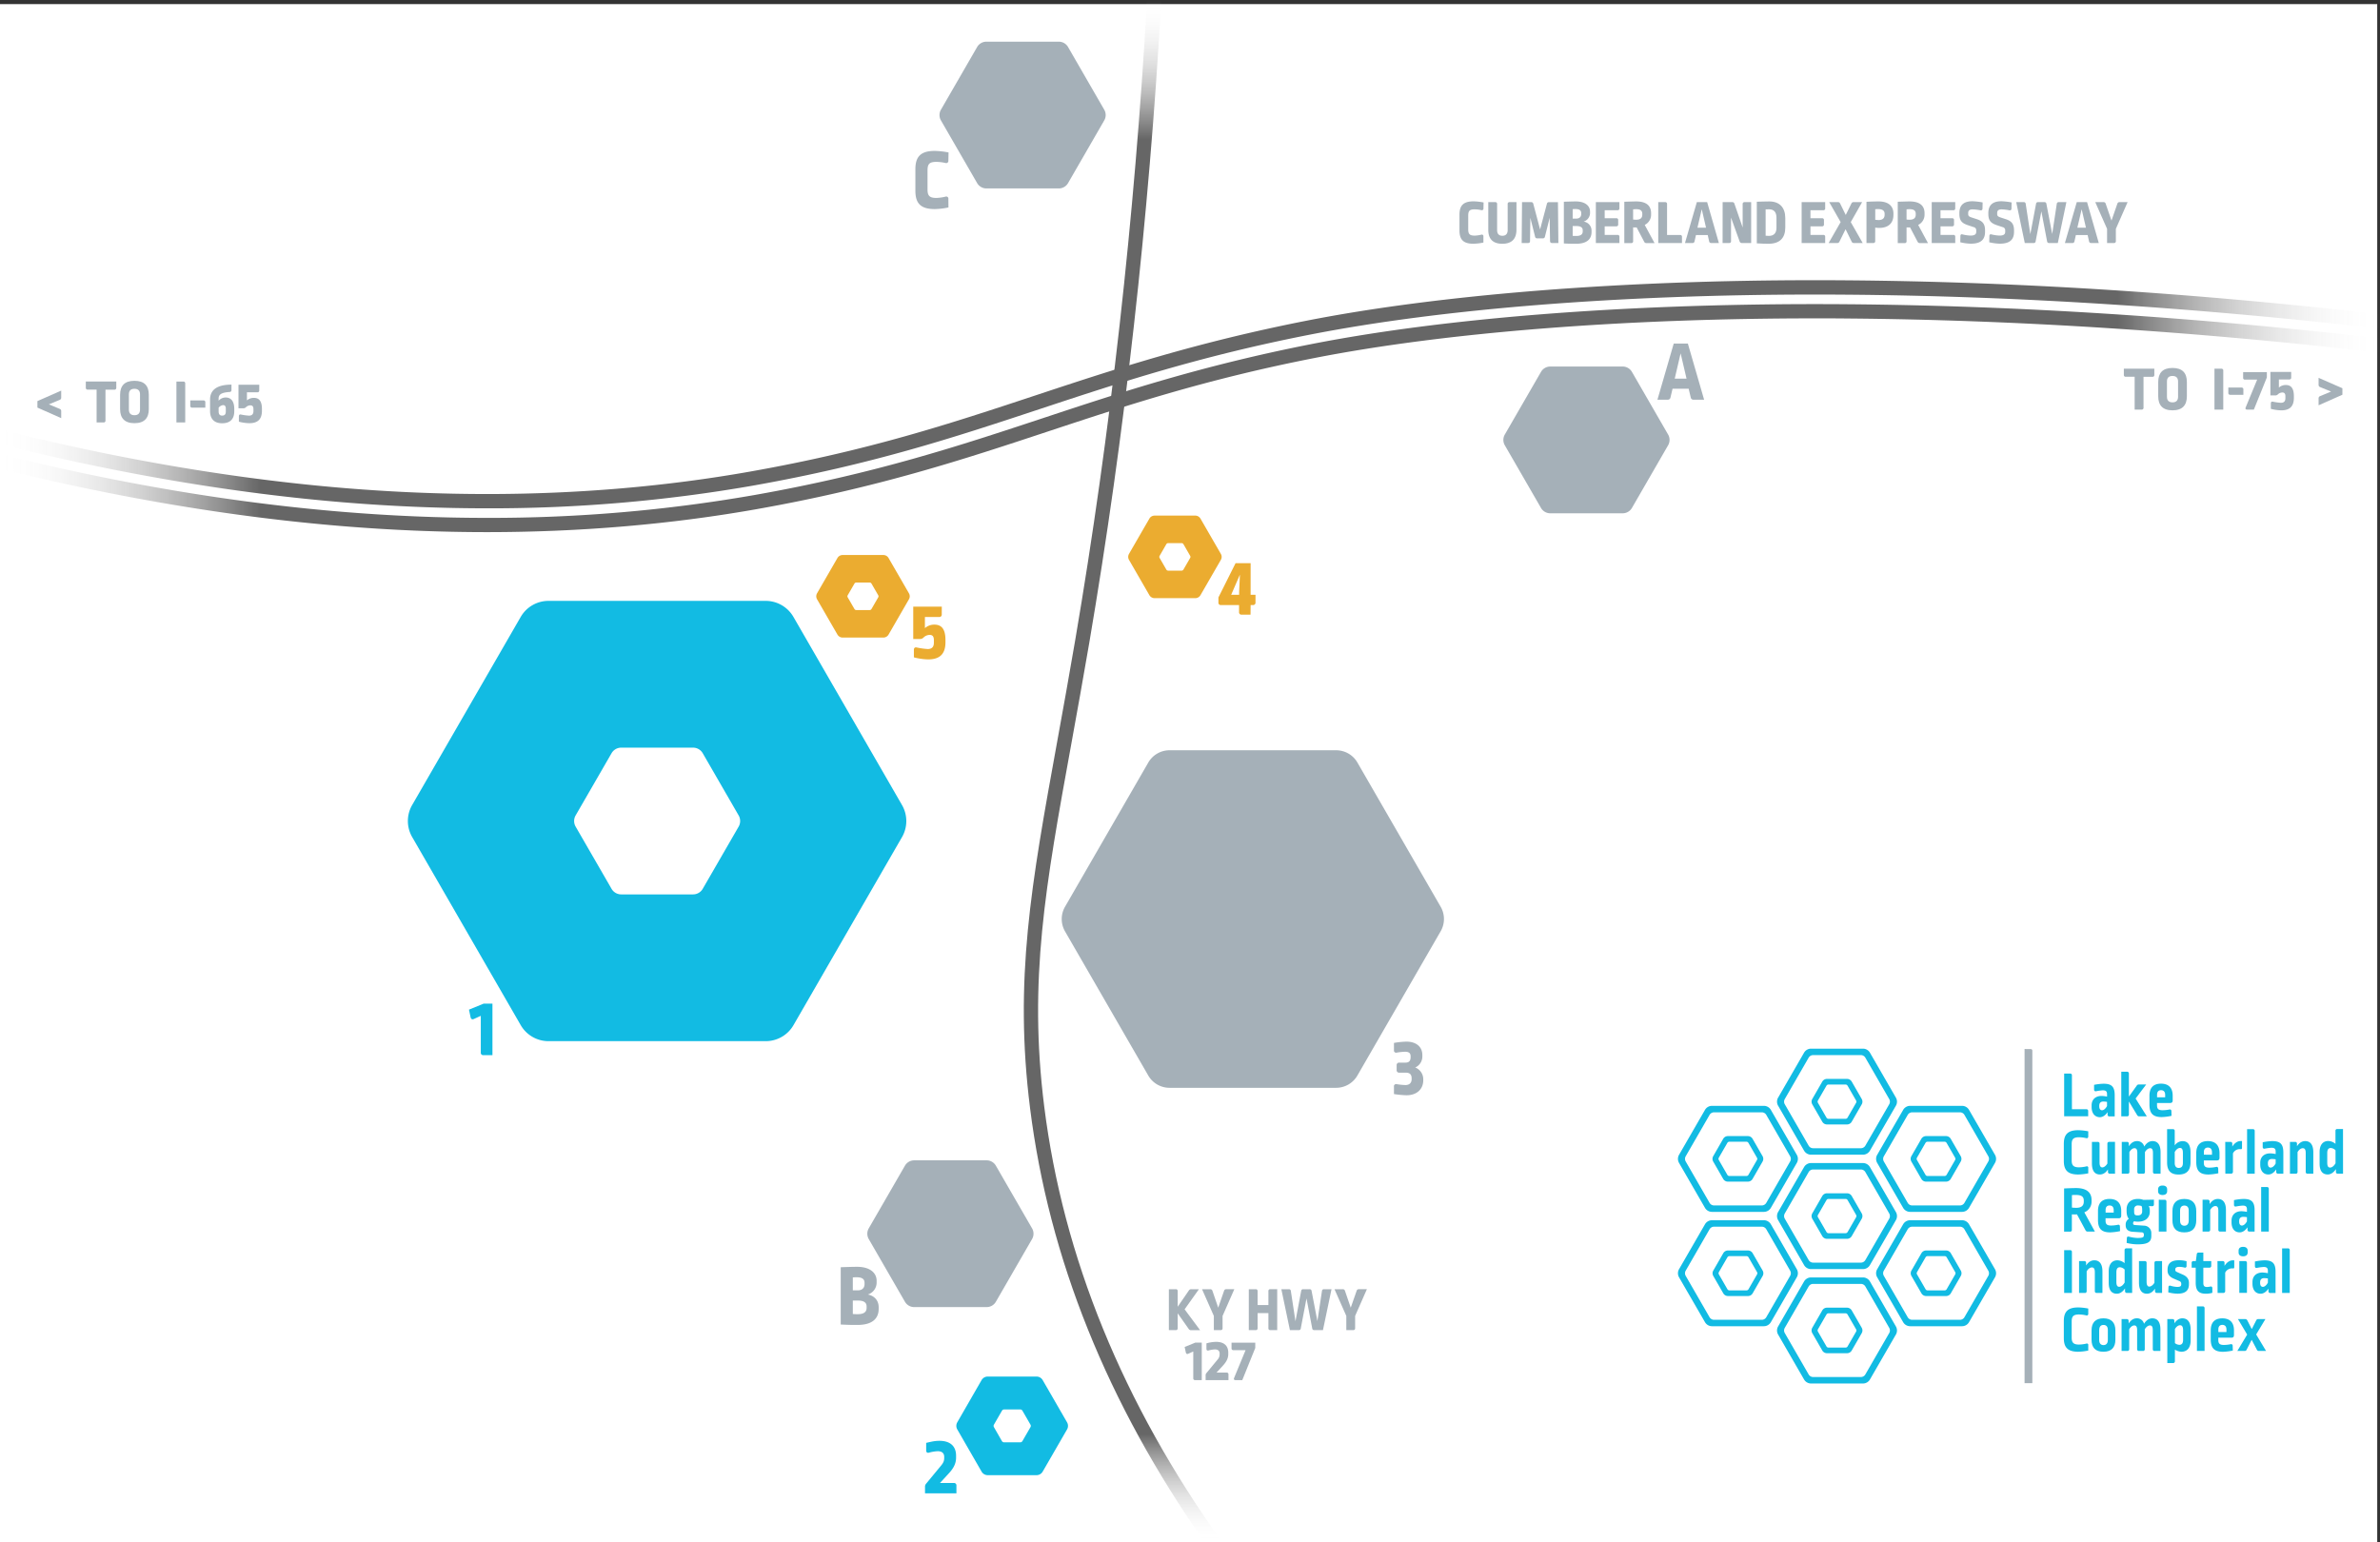 <svg id="b0404024-9966-4c45-b85e-513cf9868927" data-name="Layer 1" xmlns="http://www.w3.org/2000/svg" xmlns:xlink="http://www.w3.org/1999/xlink" viewBox="0 0 1666.6 1080"><rect x="0" y="0" width="1666.6" height="1080" fill="#333333" stroke="none"/><defs><style>.b83dbbf9-beab-496f-ba0a-0856f29ca8c6{fill:#fff;}.f6489c8b-8844-4521-91da-c79f19927dd1{fill:#a5b0b8;}.ae77acff-4514-4f39-8549-692568659c3c{fill:#12bbe3;}.a9dc4360-3d2c-4cbb-9cbc-e64ddee30c0c{fill:#ebac30;}.fc93ec67-989b-456a-ad0c-6c88029d6d41{fill:url(#b976fe04-112c-4549-a8f3-be081364845d);}.bbd72bd0-b557-491d-bac7-9bf82aa109cd{fill:url(#f224fd6c-7d41-490d-9ef2-bcf6178ed01a);}.aeb45e83-45fa-47ea-8fa4-d79ccb8a0e5d{fill:url(#bc37b629-85c2-4371-8350-9ba81b486e87);}</style><linearGradient id="b976fe04-112c-4549-a8f3-be081364845d" x1="786.27" y1="1079.83" x2="786.27" y2="0.44" gradientUnits="userSpaceOnUse"><stop offset="0" stop-color="#fff" stop-opacity="0"/><stop offset="0.07" stop-color="#666"/><stop offset="0.91" stop-color="#666"/><stop offset="1" stop-color="#fff" stop-opacity="0"/></linearGradient><linearGradient id="f224fd6c-7d41-490d-9ef2-bcf6178ed01a" x1="-1.16" y1="276.11" x2="1666.24" y2="276.11" gradientUnits="userSpaceOnUse"><stop offset="0" stop-color="#fff" stop-opacity="0"/><stop offset="0.11" stop-color="#666"/><stop offset="0.89" stop-color="#666"/><stop offset="1" stop-color="#fff" stop-opacity="0"/></linearGradient><linearGradient id="bc37b629-85c2-4371-8350-9ba81b486e87" x1="-1.16" y1="292.85" x2="1666.24" y2="292.85" xlink:href="#f224fd6c-7d41-490d-9ef2-bcf6178ed01a"/></defs><rect class="b83dbbf9-beab-496f-ba0a-0856f29ca8c6" x="-4.05" y="2.88" width="1668.71" height="1077.73"/><path class="f6489c8b-8844-4521-91da-c79f19927dd1" d="M935.56,525.45H819a17.21,17.21,0,0,0-14.91,8.61l-58.31,101a17.25,17.25,0,0,0,0,17.22l58.31,101A17.21,17.21,0,0,0,819,761.86h116.6a17.22,17.22,0,0,0,14.92-8.61l58.3-101a17.2,17.2,0,0,0,0-17.22l-58.3-101A17.22,17.22,0,0,0,935.56,525.45Z"/><path class="f6489c8b-8844-4521-91da-c79f19927dd1" d="M1136.27,256.7h-50.69a7.49,7.49,0,0,0-6.49,3.75l-25.35,43.9a7.48,7.48,0,0,0,0,7.49l25.35,43.91a7.5,7.5,0,0,0,6.49,3.74h50.69a7.5,7.5,0,0,0,6.49-3.74l25.35-43.91a7.53,7.53,0,0,0,0-7.49l-25.35-43.9A7.49,7.49,0,0,0,1136.27,256.7Z"/><path class="f6489c8b-8844-4521-91da-c79f19927dd1" d="M690.88,812.65h-50.7a7.49,7.49,0,0,0-6.49,3.75l-25.35,43.9a7.53,7.53,0,0,0,0,7.49l25.35,43.91a7.5,7.5,0,0,0,6.49,3.74h50.7a7.5,7.5,0,0,0,6.48-3.74l25.35-43.91a7.48,7.48,0,0,0,0-7.49l-25.35-43.9A7.49,7.49,0,0,0,690.88,812.65Z"/><path class="ae77acff-4514-4f39-8549-692568659c3c" d="M536.18,420.83H384.09a22.48,22.48,0,0,0-19.46,11.23l-76,131.72a22.42,22.42,0,0,0,0,22.46l76,131.72a22.48,22.48,0,0,0,19.46,11.23H536.18A22.46,22.46,0,0,0,555.63,718l76-131.72a22.47,22.47,0,0,0,0-22.46l-76-131.72A22.46,22.46,0,0,0,536.18,420.83ZM485.29,626.4H435a7.8,7.8,0,0,1-6.76-3.91l-25.16-43.57a7.81,7.81,0,0,1,0-7.82l25.16-43.57a7.8,7.8,0,0,1,6.76-3.91h50.32a7.82,7.82,0,0,1,6.77,3.91l25.16,43.57a7.85,7.85,0,0,1,0,7.82l-25.16,43.57A7.82,7.82,0,0,1,485.29,626.4Z"/><path class="f6489c8b-8844-4521-91da-c79f19927dd1" d="M1193.31,279.93h-7.38a1.85,1.85,0,0,1-2-1.62l-1.44-6.06h-11.28l-1.44,6.06a1.87,1.87,0,0,1-2,1.62h-7.14l11.4-39.3h9.9Zm-20.58-14.76H1181l-4.14-17.7Z"/><path class="f6489c8b-8844-4521-91da-c79f19927dd1" d="M613.86,897v1a8.75,8.75,0,0,1-6.18,8.63c4.74.91,7.62,4.26,7.62,8.94v1.08c0,6.6-4.2,11.28-14.88,11.28-3.36,0-6.42,0-11.7-.3V887.52c3.12-.12,8.52-.3,11.4-.3C609.3,887.22,613.86,891.54,613.86,897Zm-16.68-2.34v9.06h3.42c3.18,0,4.8-1.74,4.8-4.44v-.85c0-2.51-1.56-3.89-5.58-3.89A21.28,21.28,0,0,0,597.18,894.66Zm0,16.19v9.42a33.4,33.4,0,0,0,3.42.13c4.56,0,6.24-1.74,6.24-4.39v-1c0-2.58-1.74-4.15-5.94-4.15Z"/><path class="f6489c8b-8844-4521-91da-c79f19927dd1" d="M741.42,29.19h-50.7a7.48,7.48,0,0,0-6.48,3.74L658.89,76.84a7.46,7.46,0,0,0,0,7.48l25.35,43.91a7.48,7.48,0,0,0,6.48,3.74h50.7a7.48,7.48,0,0,0,6.49-3.74l25.34-43.91a7.46,7.46,0,0,0,0-7.48L747.91,32.93A7.48,7.48,0,0,0,741.42,29.19Z"/><path class="f6489c8b-8844-4521-91da-c79f19927dd1" d="M641,133.59V118.53c0-8.7,3.6-12.84,13.56-12.84a57.21,57.21,0,0,1,9.66,1.08l-.12,5.7a1.54,1.54,0,0,1-2,1.68,30.68,30.68,0,0,0-6.3-.78c-5,0-6.3,1.44-6.3,6.06v13.2c0,4.62,1.5,6,6.3,6a31.28,31.28,0,0,0,6.3-.9,1.48,1.48,0,0,1,2,1.62l.06,5.94a50.38,50.38,0,0,1-9.6,1.14C644.44,146.43,641,142.17,641,133.59Z"/><path class="f6489c8b-8844-4521-91da-c79f19927dd1" d="M996,738.89v1a8.37,8.37,0,0,1-5,7.74,8.81,8.81,0,0,1,5.64,8.28v.66c0,6.06-4.32,10.5-11.7,10.5a65.42,65.42,0,0,1-8.82-.84V761a1.53,1.53,0,0,1,2-1.68,43.54,43.54,0,0,0,6.06.6c2.76,0,4.32-1.56,4.32-4.08v-.6c0-2.82-1.38-4-4.2-4h-4.44a1.68,1.68,0,0,1-1.86-1.86v-3.3a1.7,1.7,0,0,1,1.86-1.86h4.26c2.52,0,3.66-1.2,3.66-3.78v-.72c0-2.1-1.2-3.12-3.78-3.12a40.53,40.53,0,0,0-5.88.6,1.53,1.53,0,0,1-2-1.68v-5.1a57.34,57.34,0,0,1,8.76-.9C991.76,729.53,996,733.19,996,738.89Z"/><path class="ae77acff-4514-4f39-8549-692568659c3c" d="M344.84,739h-6.36a1.66,1.66,0,0,1-1.8-1.86V711.5h-.12l-4.74,2.16c-1.14.54-2,.06-2.28-1.2l-1.14-5.34,10.26-4.2h6.18Z"/><path class="ae77acff-4514-4f39-8549-692568659c3c" d="M669.5,1019.55v1.2c0,3.72-1.32,7.14-5.22,11.28l-6.06,6.6h9.66a1.68,1.68,0,0,1,1.86,1.86v5.4h-22v-4.5a3.21,3.21,0,0,1,.78-2.28l10.56-12.78c1.62-2,2.1-3.3,2.1-5.34v-.72c0-2.46-1.56-3.9-4.5-3.9a26.64,26.64,0,0,0-6.12,1c-1.26.36-2-.24-2-1.56v-5.28c4.26-1,6.36-1.44,9.3-1.44C665.24,1009.11,669.5,1012.71,669.5,1019.55Z"/><path class="f6489c8b-8844-4521-91da-c79f19927dd1" d="M829.53,917l10.85,14.61h-6.3a1.82,1.82,0,0,1-1.66-.83l-7.74-11V930.2a1.22,1.22,0,0,1-1.36,1.36h-4.81V902.92h4.81a1.22,1.22,0,0,1,1.36,1.35V915.2l7.83-11.41a1.84,1.84,0,0,1,1.66-.87h5.38Z"/><path class="f6489c8b-8844-4521-91da-c79f19927dd1" d="M856.11,921.63v8.57a1.22,1.22,0,0,1-1.35,1.36H850v-9.93l-8.27-18.71h5.73A1.5,1.5,0,0,1,849,904l4.06,11.85L857.16,904a1.5,1.5,0,0,1,1.58-1.09h5.6Z"/><path class="f6489c8b-8844-4521-91da-c79f19927dd1" d="M894.37,931.56h-4.85a1.21,1.21,0,0,1-1.31-1.36V919.67h-7.57V930.2a1.22,1.22,0,0,1-1.35,1.36h-4.81V902.92h4.81a1.22,1.22,0,0,1,1.35,1.35V914h7.57v-9.75a1.21,1.21,0,0,1,1.31-1.35h4.85Z"/><path class="f6489c8b-8844-4521-91da-c79f19927dd1" d="M926.4,931.56h-6.12a1.29,1.29,0,0,1-1.4-1.22l-4-21-4,21a1.29,1.29,0,0,1-1.4,1.22h-6.21l-6-28.64h5.2a1.3,1.3,0,0,1,1.45,1.22l3.23,21.21,4-21.21a1.28,1.28,0,0,1,1.4-1.22H917a1.31,1.31,0,0,1,1.45,1.22l4.06,21.12,3.2-21.12a1.3,1.3,0,0,1,1.44-1.22h5.25Z"/><path class="f6489c8b-8844-4521-91da-c79f19927dd1" d="M948.93,921.63v8.57a1.23,1.23,0,0,1-1.36,1.36h-4.81v-9.93l-8.27-18.71h5.73A1.49,1.49,0,0,1,941.8,904l4.06,11.85L950,904a1.48,1.48,0,0,1,1.57-1.09h5.6Z"/><path class="f6489c8b-8844-4521-91da-c79f19927dd1" d="M841.54,966.59H836.9a1.21,1.21,0,0,1-1.31-1.36V946.56h-.09l-3.45,1.57c-.83.4-1.44,0-1.66-.87l-.83-3.89,7.47-3.06h4.51Z"/><path class="f6489c8b-8844-4521-91da-c79f19927dd1" d="M860.1,947.39v.87c0,2.72-1,5.21-3.8,8.23l-4.42,4.81h7a1.22,1.22,0,0,1,1.36,1.35v3.94h-16v-3.28a2.31,2.31,0,0,1,.57-1.66l7.69-9.32a5.44,5.44,0,0,0,1.54-3.89v-.53c0-1.79-1.14-2.84-3.28-2.84a19.53,19.53,0,0,0-4.47.75c-.91.26-1.48-.18-1.48-1.14v-3.85a26.54,26.54,0,0,1,6.78-1.05C857,939.78,860.1,942.4,860.1,947.39Z"/><path class="f6489c8b-8844-4521-91da-c79f19927dd1" d="M879,944.07l-9.09,22.52h-4.73c-1,0-1.4-.61-1-1.53l8-19.38v-.08h-8.48a1.21,1.21,0,0,1-1.32-1.32v-3.93H879Z"/><path class="f6489c8b-8844-4521-91da-c79f19927dd1" d="M1508.58,262.6a1.21,1.21,0,0,1-1.36,1.31H1501v21.6a1.22,1.22,0,0,1-1.35,1.36h-4.86v-23h-6.21a1.21,1.21,0,0,1-1.35-1.31v-4.37h21.34Z"/><path class="f6489c8b-8844-4521-91da-c79f19927dd1" d="M1531.36,267.54v10c0,6.17-3.06,9.84-10.06,9.84s-10-3.67-10-9.84v-10c0-6.34,3.1-9.84,10-9.84S1531.36,261.2,1531.36,267.54Zm-13.95-.39v10.71c0,2.58,1.31,3.94,3.89,3.94s3.9-1.36,3.9-3.94V267.19c0-2.54-1.32-3.89-3.9-3.89S1517.41,264.61,1517.41,267.15Z"/><path class="f6489c8b-8844-4521-91da-c79f19927dd1" d="M1555.5,258.23a1.22,1.22,0,0,1,1.35,1.35v27.29h-6.16V258.23Z"/><path class="f6489c8b-8844-4521-91da-c79f19927dd1" d="M1569.58,271.43a1.22,1.22,0,0,1,1.35,1.36v3.71h-9.23a1.21,1.21,0,0,1-1.31-1.35v-3.72Z"/><path class="f6489c8b-8844-4521-91da-c79f19927dd1" d="M1587.37,264.35l-9.1,22.52h-4.72c-1,0-1.4-.61-1-1.53l8-19.37v-.09h-8.48a1.19,1.19,0,0,1-1.31-1.31v-3.94h16.62Z"/><path class="f6489c8b-8844-4521-91da-c79f19927dd1" d="M1604.41,264.39a1.21,1.21,0,0,1-1.31,1.36h-7.3v5.68a7.19,7.19,0,0,1,4.81-1.79c3.58,0,5.68,2.14,5.68,7.83v1.18c0,5.77-2.71,8.74-8.83,8.74a30.65,30.65,0,0,1-7.3-1.05v-3.8c0-1,.52-1.44,1.44-1.22a38.73,38.73,0,0,0,5.6.78c2.14,0,3.15-1.09,3.15-3.23v-1.36c0-1.84-.75-2.62-2.1-2.62a4.53,4.53,0,0,0-3.2,1.35,2.34,2.34,0,0,1-1.61.7h-3.59V260.46h14.56Z"/><path class="f6489c8b-8844-4521-91da-c79f19927dd1" d="M1640.27,271.91v4.55l-16.67,7.39V279a1.57,1.57,0,0,1,1.05-1.57l7.7-3.19-7.7-3.15a1.61,1.61,0,0,1-1.05-1.58v-4.89Z"/><path class="f6489c8b-8844-4521-91da-c79f19927dd1" d="M42.86,278.46a1.61,1.61,0,0,1-1,1.58l-7.65,3.15,7.65,3.19a1.56,1.56,0,0,1,1,1.57v4.9L26.2,285.46v-4.55l16.66-7.34Z"/><path class="f6489c8b-8844-4521-91da-c79f19927dd1" d="M81.43,271.6a1.21,1.21,0,0,1-1.36,1.31H73.86v21.6a1.22,1.22,0,0,1-1.35,1.36H67.65v-23H61.44a1.21,1.21,0,0,1-1.35-1.31v-4.38H81.43Z"/><path class="f6489c8b-8844-4521-91da-c79f19927dd1" d="M104.21,276.54v10c0,6.17-3.06,9.84-10.06,9.84s-10.05-3.67-10.05-9.84v-10c0-6.34,3.1-9.84,10.05-9.84S104.21,270.2,104.21,276.54Zm-13.95-.39v10.71c0,2.58,1.31,3.94,3.89,3.94s3.9-1.36,3.9-3.94V276.19c0-2.54-1.32-3.89-3.9-3.89S90.26,273.61,90.26,276.15Z"/><path class="f6489c8b-8844-4521-91da-c79f19927dd1" d="M128.35,267.22a1.23,1.23,0,0,1,1.35,1.36v27.29h-6.16V267.22Z"/><path class="f6489c8b-8844-4521-91da-c79f19927dd1" d="M142.43,280.43a1.22,1.22,0,0,1,1.35,1.36v3.71h-9.23a1.21,1.21,0,0,1-1.31-1.35v-3.72Z"/><path class="f6489c8b-8844-4521-91da-c79f19927dd1" d="M162.09,273.17a1.28,1.28,0,0,1-1.36,1.36c-6,.39-7.65,1.88-7.65,4.72v1.4a6.63,6.63,0,0,1,4.85-2.27c3.76,0,6.12,2.49,6.12,8.09V288c0,5.6-3,8.44-8.52,8.44s-8.44-3.1-8.44-8.61v-8c0-6.95,5.16-10.45,15-10.45Zm-9,12.38v2.53c0,2.1.87,3,2.45,3,1.75,0,2.58-.92,2.58-2.84v-1.93c0-1.83-.66-2.58-1.93-2.58A4.74,4.74,0,0,0,153.08,285.55Z"/><path class="f6489c8b-8844-4521-91da-c79f19927dd1" d="M181.54,273.39a1.21,1.21,0,0,1-1.31,1.36h-7.31v5.68a7.21,7.21,0,0,1,4.81-1.79c3.59,0,5.69,2.14,5.69,7.83v1.18c0,5.77-2.71,8.74-8.83,8.74a30.8,30.8,0,0,1-7.31-1.05v-3.8c0-1,.53-1.44,1.45-1.22a38.63,38.63,0,0,0,5.59.78c2.15,0,3.15-1.09,3.15-3.23v-1.36c0-1.84-.74-2.62-2.1-2.62a4.52,4.52,0,0,0-3.19,1.35,2.34,2.34,0,0,1-1.62.7H167V269.45h14.56Z"/><path class="a9dc4360-3d2c-4cbb-9cbc-e64ddee30c0c" d="M837,361.11H808.5a4.21,4.21,0,0,0-3.65,2.11l-14.26,24.69a4.22,4.22,0,0,0,0,4.21l14.26,24.7a4.23,4.23,0,0,0,3.65,2.11H837a4.21,4.21,0,0,0,3.64-2.11l14.26-24.7a4.17,4.17,0,0,0,0-4.21l-14.26-24.69A4.19,4.19,0,0,0,837,361.11Zm-9.54,38.54H818a1.47,1.47,0,0,1-1.27-.73l-4.71-8.17a1.42,1.42,0,0,1,0-1.46l4.71-8.18a1.47,1.47,0,0,1,1.27-.73h9.44a1.46,1.46,0,0,1,1.26.73l4.72,8.18a1.46,1.46,0,0,1,0,1.46l-4.72,8.17A1.46,1.46,0,0,1,827.48,399.65Z"/><path class="a9dc4360-3d2c-4cbb-9cbc-e64ddee30c0c" d="M875.75,416.57h3.42v5.34a1.7,1.7,0,0,1-1.86,1.86h-1.56l-.06,6.72h-6.24a1.66,1.66,0,0,1-1.8-1.86v-4.86H855a1.66,1.66,0,0,1-1.8-1.86v-3.48l12-24h10.56Zm-13.62,0h5.58v-2l.54-12.12Z"/><path class="a9dc4360-3d2c-4cbb-9cbc-e64ddee30c0c" d="M618.58,388.71H590.06a4.2,4.2,0,0,0-3.65,2.11l-14.26,24.69a4.22,4.22,0,0,0,0,4.21l14.26,24.7a4.22,4.22,0,0,0,3.65,2.11h28.52a4.21,4.21,0,0,0,3.64-2.11l14.26-24.7a4.17,4.17,0,0,0,0-4.21l-14.26-24.69A4.19,4.19,0,0,0,618.58,388.71ZM609,427.26H599.6a1.46,1.46,0,0,1-1.27-.74l-4.72-8.17a1.46,1.46,0,0,1,0-1.46l4.72-8.17a1.46,1.46,0,0,1,1.27-.74H609a1.45,1.45,0,0,1,1.26.74l4.72,8.17a1.46,1.46,0,0,1,0,1.46l-4.72,8.17A1.45,1.45,0,0,1,609,427.26Z"/><path class="a9dc4360-3d2c-4cbb-9cbc-e64ddee30c0c" d="M659.47,430.26a1.66,1.66,0,0,1-1.8,1.86h-10v7.8a9.87,9.87,0,0,1,6.59-2.46c4.92,0,7.8,2.94,7.8,10.74v1.62c0,7.92-3.72,12-12.11,12a42.37,42.37,0,0,1-10-1.44v-5.22c0-1.32.72-2,2-1.68a52.67,52.67,0,0,0,7.68,1.08c2.94,0,4.32-1.5,4.32-4.44v-1.86c0-2.52-1-3.6-2.88-3.6a6.2,6.2,0,0,0-4.38,1.86,3.27,3.27,0,0,1-2.23,1H639.5V424.86h20Z"/><path class="ae77acff-4514-4f39-8549-692568659c3c" d="M725.79,964.08H691.7a5,5,0,0,0-4.36,2.51l-17,29.53a5,5,0,0,0,0,5l17,29.52a5,5,0,0,0,4.36,2.52h34.09a5,5,0,0,0,4.36-2.52l17.05-29.52a5,5,0,0,0,0-5l-17.05-29.53A5,5,0,0,0,725.79,964.08Zm-11.4,46.07H703.11a1.75,1.75,0,0,1-1.52-.87L696,999.51a1.76,1.76,0,0,1,0-1.75l5.64-9.77a1.75,1.75,0,0,1,1.52-.87h11.28a1.74,1.74,0,0,1,1.51.87l5.64,9.77a1.76,1.76,0,0,1,0,1.75l-5.64,9.77A1.74,1.74,0,0,1,714.39,1010.15Z"/><path class="f6489c8b-8844-4521-91da-c79f19927dd1" d="M1421.87,734.72a1.15,1.15,0,0,1,1.28,1.28V968.7h-5.44v-234Z"/><path class="ae77acff-4514-4f39-8549-692568659c3c" d="M1449.59,751.87a1.16,1.16,0,0,1,1.28,1.28v23.72h10.06a1.17,1.17,0,0,1,1.32,1.28v3.66h-16.82V751.87Z"/><path class="ae77acff-4514-4f39-8549-692568659c3c" d="M1464.66,775.32v-1.19c0-4,2.65-6.58,7-6.58a23.63,23.63,0,0,1,3.8.46v-1.74c0-1.92-.82-2.65-3-2.65a33.15,33.15,0,0,0-4.66.64c-.92.13-1.42-.28-1.42-1.19v-3.29A37.07,37.07,0,0,1,1473,759c5.62,0,7.82,2,7.82,8v14.9h-3.66a1.2,1.2,0,0,1-1.33-1.28v-1.74c-1.55,2.33-3.47,3.57-5.48,3.57C1467,782.36,1464.66,779.84,1464.66,775.32Zm10.79-.69v-2.92a18.47,18.47,0,0,0-2.61-.23c-1.87,0-2.83,1-2.83,3v.37c0,1.82.82,2.74,1.92,2.74S1474.4,776.6,1475.45,774.63Z"/><path class="ae77acff-4514-4f39-8549-692568659c3c" d="M1489.43,750.59a1.2,1.2,0,0,1,1.33,1.28V768l5.48-7.63a1.62,1.62,0,0,1,1.56-.83h5.07l-7.41,9.83,7.87,12.48h-5.26a1.6,1.6,0,0,1-1.55-.91l-5.76-9.51v9.14a1.2,1.2,0,0,1-1.33,1.28h-4V750.59Z"/><path class="ae77acff-4514-4f39-8549-692568659c3c" d="M1505.16,773.63v-6.26c0-5.35,2.6-8.42,8.09-8.42,5.26,0,8.18,2.88,8.18,8.42v3.24c0,1.28-.55,1.88-1.78,1.88h-9.19v1.69c0,2.42,1,3.38,3.89,3.38a24.58,24.58,0,0,0,4.7-.5c.92-.19,1.42.22,1.47,1.09l.09,3.34a38.77,38.77,0,0,1-6.86.87C1507.58,782.36,1505.16,779.75,1505.16,773.63Zm11-5.12v-1.69c0-2.24-1.1-3.29-2.88-3.29s-2.79,1.09-2.79,3.15v1.83Z"/><path class="ae77acff-4514-4f39-8549-692568659c3c" d="M1445.2,813V801.1c0-6.45,2.7-9.56,10.11-9.56a42.37,42.37,0,0,1,7,.78l0,3.61c0,.92-.54,1.37-1.41,1.19a24.35,24.35,0,0,0-4.94-.64c-4,0-5.26,1.24-5.26,4.94v11.24c0,3.66,1.37,4.89,5.26,4.89a24.82,24.82,0,0,0,4.94-.64,1,1,0,0,1,1.41,1.15l0,3.7a39.49,39.49,0,0,1-7,.82C1447.76,822.58,1445.2,819.38,1445.2,813Z"/><path class="ae77acff-4514-4f39-8549-692568659c3c" d="M1481.05,822h-3.61a1.19,1.19,0,0,1-1.33-1.28V819c-1.64,2.47-3.56,3.56-5.66,3.56-3.39,0-5.58-2.33-5.58-7.77V799.73h4.07a1.15,1.15,0,0,1,1.28,1.28v13.16c0,2.52.77,3.43,1.92,3.43s2.51-1,3.56-2.7V801a1.19,1.19,0,0,1,1.33-1.28h4Z"/><path class="ae77acff-4514-4f39-8549-692568659c3c" d="M1512.94,807V822h-4a1.16,1.16,0,0,1-1.32-1.28V807.5c0-2.56-.74-3.34-2-3.34s-2.56,1-3.61,2.7v13.89a1.15,1.15,0,0,1-1.28,1.28H1498a1.19,1.19,0,0,1-1.33-1.28V807.5c0-2.56-.73-3.34-2-3.34s-2.55,1-3.56,2.7v13.89a1.19,1.19,0,0,1-1.33,1.28h-4v-22.3h3.61a1.19,1.19,0,0,1,1.33,1.28v1.78c1.6-2.47,3.56-3.61,5.67-3.61a5,5,0,0,1,5.12,3.84c1.6-2.61,3.61-3.84,5.8-3.84C1510.84,799.18,1512.94,801.65,1512.94,807Z"/><path class="ae77acff-4514-4f39-8549-692568659c3c" d="M1521.54,790.81a1.19,1.19,0,0,1,1.32,1.28V802.2a6.83,6.83,0,0,1,5.44-3c3.57,0,5.62,2.38,5.62,7.91v6.85c0,5.72-2.65,8.64-8.32,8.64s-8.09-2.79-8.09-8.54V790.81Zm1.32,16v7.77c0,2.24,1.05,3.39,2.79,3.39,2,0,2.93-1.15,2.93-3.48v-7c0-2.69-.78-3.52-2.06-3.52S1523.82,805.08,1522.86,806.81Z"/><path class="ae77acff-4514-4f39-8549-692568659c3c" d="M1537.94,813.85v-6.26c0-5.35,2.6-8.41,8.09-8.41,5.26,0,8.18,2.88,8.18,8.41v3.25c0,1.27-.55,1.87-1.78,1.87h-9.19v1.69c0,2.42,1,3.38,3.89,3.38a24.77,24.77,0,0,0,4.71-.5,1.08,1.08,0,0,1,1.46,1.1l.09,3.33a38.77,38.77,0,0,1-6.86.87C1540.36,822.58,1537.94,820,1537.94,813.85Zm11-5.12V807c0-2.24-1.1-3.29-2.88-3.29s-2.79,1.1-2.79,3.15v1.83Z"/><path class="ae77acff-4514-4f39-8549-692568659c3c" d="M1558.23,799.73h3.61a1.19,1.19,0,0,1,1.33,1.28v2c1.51-2.33,3.38-3.7,5.44-3.84a4.66,4.66,0,0,1,1.37,0v4.62c0,.87-.28,1.14-1,1.05a6.52,6.52,0,0,0-.83-.05,5.3,5.3,0,0,0-4.52,3v12.89a1.19,1.19,0,0,1-1.33,1.28h-4Z"/><path class="ae77acff-4514-4f39-8549-692568659c3c" d="M1577.55,790.81a1.19,1.19,0,0,1,1.32,1.28V822h-5.35V790.81Z"/><path class="ae77acff-4514-4f39-8549-692568659c3c" d="M1582.74,815.54v-1.19c0-4,2.65-6.58,7-6.58a23.63,23.63,0,0,1,3.8.46v-1.74c0-1.92-.83-2.65-3-2.65a34.7,34.7,0,0,0-4.66.64c-.92.14-1.42-.27-1.42-1.19V800a37.86,37.86,0,0,1,6.63-.82c5.62,0,7.82,2,7.82,8V822h-3.66a1.19,1.19,0,0,1-1.33-1.28V819c-1.55,2.33-3.47,3.56-5.48,3.56C1585,822.58,1582.74,820.07,1582.74,815.54Zm10.79-.68v-2.93a20.09,20.09,0,0,0-2.61-.23c-1.87,0-2.83,1-2.83,3V815c0,1.83.82,2.74,1.92,2.74S1592.48,816.82,1593.53,814.86Z"/><path class="ae77acff-4514-4f39-8549-692568659c3c" d="M1619.9,807V822h-4a1.16,1.16,0,0,1-1.32-1.28V807.5c0-2.52-.78-3.34-2.06-3.34s-2.65,1-3.66,2.74v13.85a1.18,1.18,0,0,1-1.32,1.28h-4v-22.3h3.61a1.18,1.18,0,0,1,1.32,1.28v1.78c1.6-2.47,3.57-3.61,5.76-3.61C1617.79,799.18,1619.9,801.69,1619.9,807Z"/><path class="ae77acff-4514-4f39-8549-692568659c3c" d="M1640.72,822h-3.66a1.18,1.18,0,0,1-1.32-1.28v-1.92c-1.6,2.38-3.57,3.75-5.72,3.75-3.61,0-5.71-2.37-5.71-7.63v-8c0-5.08,2.28-7.82,6.17-7.82a8.3,8.3,0,0,1,4.94,2v-9.1a1.15,1.15,0,0,1,1.28-1.28h4Zm-11.06-14.44v6.76c0,2.56.77,3.39,2,3.39s2.65-1,3.8-3v-9.1a5.2,5.2,0,0,0-3.29-1.6C1630.57,804,1629.66,805,1629.66,807.59Z"/><path class="ae77acff-4514-4f39-8549-692568659c3c" d="M1464.63,840.48v1.1a8,8,0,0,1-5.07,7.49l7.4,13.49H1462a1.63,1.63,0,0,1-1.6-.92l-6-11.15a24.32,24.32,0,0,1-3.57,0v10.84a1.16,1.16,0,0,1-1.28,1.28h-4.16V832.34c3.93-.18,6.58-.27,8.37-.27C1461.43,832.07,1464.63,835.36,1464.63,840.48ZM1450.87,837v8.73a26,26,0,0,0,3,.18c3.8,0,5.31-1.64,5.31-4.34v-.73c0-2.61-1.51-3.93-5.31-3.93C1453.11,836.87,1451.79,836.91,1450.87,837Z"/><path class="ae77acff-4514-4f39-8549-692568659c3c" d="M1469.12,854.37v-6.26c0-5.35,2.61-8.41,8.09-8.41,5.26,0,8.18,2.88,8.18,8.41v3.25c0,1.28-.55,1.87-1.78,1.87h-9.19v1.69c0,2.42,1,3.39,3.89,3.39a24.72,24.72,0,0,0,4.71-.51,1.08,1.08,0,0,1,1.46,1.1l.09,3.34a39.73,39.73,0,0,1-6.86.87C1471.54,863.11,1469.12,860.5,1469.12,854.37Zm11-5.12v-1.69c0-2.24-1.1-3.29-2.88-3.29s-2.79,1.1-2.79,3.16v1.82Z"/><path class="ae77acff-4514-4f39-8549-692568659c3c" d="M1500.84,840.34l7.45-.14v3.29c0,.87-.41,1.33-1.37,1.28l-2.2-.09a7.49,7.49,0,0,1,.69,3.16v.77c0,4-2.88,7-8.23,7a12.27,12.27,0,0,1-2.74-.27,1.66,1.66,0,0,0-.73,1.37v.18c0,.69.32,1,1.6,1.1l6,.41a5.16,5.16,0,0,1,5.16,5.4v1.69c0,3.88-1.78,6-9.55,6a32.32,32.32,0,0,1-7.73-1l.14-3.29c0-.91.55-1.33,1.46-1.1a26,26,0,0,0,5.9.92c4.11,0,4.57-.55,4.57-2.11v-.27a1.45,1.45,0,0,0-1.6-1.55l-6.35-.42c-3.25-.23-4.8-1.92-4.8-4.48v-.87a4.54,4.54,0,0,1,2.24-3.7c-1.1-1.23-1.6-3-1.6-5.67v-.91c0-4.39,2.69-7.36,8.09-7.36A9.81,9.81,0,0,1,1500.84,840.34Zm-6.4,6.63v1.42c0,2.33.5,2.83,2.56,2.83s3.06-1.05,3.06-2.79v-1.14a6.71,6.71,0,0,0-.41-2.61,6.49,6.49,0,0,0-2.38-.41A2.52,2.52,0,0,0,1494.44,847Z"/><path class="ae77acff-4514-4f39-8549-692568659c3c" d="M1517.55,833v1.23c0,1.7-1.14,2.7-3.2,2.7s-3.15-1-3.15-2.7V833c0-1.78,1.19-2.7,3.15-2.7S1517.55,831.2,1517.55,833Zm-1.82,7.27a1.19,1.19,0,0,1,1.32,1.28v21h-5.35V840.25Z"/><path class="ae77acff-4514-4f39-8549-692568659c3c" d="M1537.93,848.16v6.49c0,5.39-2.65,8.46-8.36,8.46s-8.32-3-8.32-8.46v-6.49c0-5.4,2.7-8.46,8.32-8.46S1537.93,842.76,1537.93,848.16Zm-11.33-.28v7c0,2.33,1.09,3.57,3,3.57s3.06-1.24,3.06-3.57v-7.08c0-2.33-1.14-3.48-3.06-3.48S1526.6,845.55,1526.6,847.88Z"/><path class="ae77acff-4514-4f39-8549-692568659c3c" d="M1558.72,847.47v15.09h-4a1.17,1.17,0,0,1-1.32-1.28V848c0-2.51-.78-3.34-2.06-3.34s-2.65,1-3.66,2.75v13.85a1.19,1.19,0,0,1-1.32,1.28h-4V840.25h3.61a1.19,1.19,0,0,1,1.32,1.28v1.78c1.6-2.47,3.57-3.61,5.76-3.61C1556.61,839.7,1558.72,842.21,1558.72,847.47Z"/><path class="ae77acff-4514-4f39-8549-692568659c3c" d="M1562.64,856.07v-1.19c0-4,2.65-6.59,7-6.59a23.65,23.65,0,0,1,3.79.46V847c0-1.92-.82-2.65-3-2.65a34.83,34.83,0,0,0-4.67.64c-.91.14-1.41-.27-1.41-1.19v-3.29a37.66,37.66,0,0,1,6.62-.82c5.63,0,7.82,2,7.82,7.95v14.91h-3.66a1.19,1.19,0,0,1-1.32-1.28v-1.74c-1.56,2.33-3.48,3.57-5.49,3.57C1564.92,863.11,1562.64,860.59,1562.64,856.07Zm10.78-.69v-2.93a20,20,0,0,0-2.6-.22c-1.88,0-2.84,1-2.84,3v.36c0,1.83.83,2.75,1.92,2.75S1572.37,857.34,1573.42,855.38Z"/><path class="ae77acff-4514-4f39-8549-692568659c3c" d="M1587.4,831.34a1.19,1.19,0,0,1,1.33,1.27v29.95h-5.35V831.34Z"/><path class="ae77acff-4514-4f39-8549-692568659c3c" d="M1449.59,875.58a1.15,1.15,0,0,1,1.28,1.28v28.66h-5.44V875.58Z"/><path class="ae77acff-4514-4f39-8549-692568659c3c" d="M1472.23,890.43v15.09h-4a1.17,1.17,0,0,1-1.32-1.28V891c0-2.51-.78-3.34-2.06-3.34s-2.65,1-3.66,2.75v13.85a1.19,1.19,0,0,1-1.32,1.28h-4V883.21h3.62a1.19,1.19,0,0,1,1.32,1.28v1.78c1.6-2.47,3.57-3.61,5.76-3.61C1470.12,882.66,1472.23,885.18,1472.23,890.43Z"/><path class="ae77acff-4514-4f39-8549-692568659c3c" d="M1493.05,905.52h-3.66a1.2,1.2,0,0,1-1.33-1.28v-1.92c-1.6,2.37-3.56,3.75-5.71,3.75-3.61,0-5.71-2.38-5.71-7.64v-7.95c0-5.08,2.28-7.82,6.17-7.82a8.3,8.3,0,0,1,4.93,2v-9.09a1.15,1.15,0,0,1,1.28-1.28h4ZM1482,891.07v6.77c0,2.56.78,3.38,2,3.38s2.65-1.05,3.79-3v-9.09a5.18,5.18,0,0,0-3.29-1.6C1482.9,887.51,1482,888.47,1482,891.07Z"/><path class="ae77acff-4514-4f39-8549-692568659c3c" d="M1514,905.52h-3.61a1.19,1.19,0,0,1-1.33-1.28V902.5c-1.64,2.47-3.56,3.57-5.67,3.57-3.38,0-5.57-2.34-5.57-7.77V883.21h4.06a1.15,1.15,0,0,1,1.28,1.28v13.16c0,2.52.78,3.43,1.92,3.43s2.52-1,3.57-2.69v-13.9a1.19,1.19,0,0,1,1.33-1.28h4Z"/><path class="ae77acff-4514-4f39-8549-692568659c3c" d="M1518.33,905.11l.13-3.52c0-1,.6-1.37,1.51-1.1a17.75,17.75,0,0,0,4.67.82c2.14,0,2.78-.59,2.78-1.83v-.27a1.9,1.9,0,0,0-1.32-2l-4-1.73c-2.88-1.24-4.26-3.11-4.26-5.58v-.59c0-4.44,2.43-6.68,8-6.68a19.35,19.35,0,0,1,5.3.69l0,3.29a1.06,1.06,0,0,1-1.46,1.14,15.46,15.46,0,0,0-3.52-.5c-2.15,0-2.92.68-2.92,1.83v.27c0,.78.36,1.14,1.37,1.6l4.2,1.87c2.75,1.29,4,3.16,4,5.63v.91c0,4.34-2.33,6.68-8,6.68A27.32,27.32,0,0,1,1518.33,905.11Z"/><path class="ae77acff-4514-4f39-8549-692568659c3c" d="M1537.55,898.34V887.83h-2.84v-3.34a1.16,1.16,0,0,1,1.28-1.28h1.65l.64-4.75a1.17,1.17,0,0,1,1.28-1.19h3.33v5.94h5.54v3.29a1.23,1.23,0,0,1-1.33,1.33h-4.21v10.74c0,2,.74,2.79,2.52,2.79a12,12,0,0,0,2.42-.32c.87-.19,1.37.27,1.37,1.19l0,3.2a15,15,0,0,1-4.48.64C1539.74,906.07,1537.55,904,1537.55,898.34Z"/><path class="ae77acff-4514-4f39-8549-692568659c3c" d="M1552.79,883.21h3.62a1.19,1.19,0,0,1,1.32,1.28v2.06c1.51-2.33,3.38-3.71,5.44-3.84a4.35,4.35,0,0,1,1.37,0v4.62c0,.87-.27,1.14-1,1a7.87,7.87,0,0,0-.82,0,5.28,5.28,0,0,0-4.53,3v12.89a1.19,1.19,0,0,1-1.32,1.28h-4Z"/><path class="ae77acff-4514-4f39-8549-692568659c3c" d="M1573.94,875.94v1.24c0,1.69-1.14,2.69-3.2,2.69s-3.16-1-3.16-2.69v-1.24c0-1.78,1.19-2.7,3.16-2.7S1573.94,874.16,1573.94,875.94Zm-1.83,7.27a1.19,1.19,0,0,1,1.32,1.28v21h-5.34V883.21Z"/><path class="ae77acff-4514-4f39-8549-692568659c3c" d="M1577.3,899v-1.19c0-4,2.65-6.59,7-6.59a23.65,23.65,0,0,1,3.79.46V890c0-1.92-.82-2.66-3-2.66a34.92,34.92,0,0,0-4.66.64c-.91.14-1.42-.27-1.42-1.18v-3.3a37.86,37.86,0,0,1,6.63-.82c5.63,0,7.82,2,7.82,8v14.9h-3.66a1.19,1.19,0,0,1-1.32-1.28V902.5c-1.56,2.33-3.48,3.57-5.49,3.57C1579.59,906.07,1577.3,903.55,1577.3,899Zm10.79-.69v-2.92a18.47,18.47,0,0,0-2.6-.23c-1.88,0-2.84,1-2.84,3v.36c0,1.83.82,2.75,1.92,2.75S1587,900.31,1588.09,898.34Z"/><path class="ae77acff-4514-4f39-8549-692568659c3c" d="M1602.07,874.3a1.19,1.19,0,0,1,1.33,1.28v29.94h-5.35V874.3Z"/><path class="ae77acff-4514-4f39-8549-692568659c3c" d="M1445.2,937.15V925.22c0-6.44,2.7-9.55,10.11-9.55a41.3,41.3,0,0,1,7,.78l0,3.61a1.08,1.08,0,0,1-1.41,1.19,24.34,24.34,0,0,0-4.94-.65c-4,0-5.26,1.24-5.26,4.94v11.25c0,3.65,1.37,4.89,5.26,4.89a24.82,24.82,0,0,0,4.94-.64,1,1,0,0,1,1.41,1.14l0,3.7a38.69,38.69,0,0,1-7,.83C1447.76,946.71,1445.2,943.51,1445.2,937.15Z"/><path class="ae77acff-4514-4f39-8549-692568659c3c" d="M1481.3,931.76v6.49c0,5.39-2.66,8.46-8.37,8.46s-8.32-3-8.32-8.46v-6.49c0-5.39,2.7-8.46,8.32-8.46S1481.3,926.37,1481.3,931.76Zm-11.34-.27v7c0,2.34,1.1,3.57,3,3.57s3.06-1.23,3.06-3.57v-7.08c0-2.33-1.14-3.47-3.06-3.47S1470,929.15,1470,931.49Z"/><path class="ae77acff-4514-4f39-8549-692568659c3c" d="M1512.82,931.07v15.09h-4a1.17,1.17,0,0,1-1.33-1.28V931.62c0-2.56-.73-3.33-2-3.33s-2.56,1-3.61,2.69v13.9a1.16,1.16,0,0,1-1.28,1.28h-2.75a1.19,1.19,0,0,1-1.32-1.28V931.62c0-2.56-.73-3.33-2-3.33s-2.56,1-3.56,2.69v13.9a1.2,1.2,0,0,1-1.33,1.28h-4V923.85h3.61a1.2,1.2,0,0,1,1.33,1.28v1.78c1.6-2.46,3.56-3.61,5.66-3.61a5,5,0,0,1,5.12,3.84c1.6-2.6,3.62-3.84,5.81-3.84C1510.72,923.3,1512.82,925.77,1512.82,931.07Z"/><path class="ae77acff-4514-4f39-8549-692568659c3c" d="M1534,931.21v7.59c0,5.16-2.52,7.91-6.49,7.91a9.81,9.81,0,0,1-4.53-1.47v8.09a1.19,1.19,0,0,1-1.32,1.29h-4V923.85h3.62a1.19,1.19,0,0,1,1.32,1.28v1.65c1.51-2.24,3.43-3.48,5.58-3.48C1531.73,923.3,1534,925.68,1534,931.21Zm-11-.37v9.83a5.3,5.3,0,0,0,3.07,1.19c1.78,0,2.65-1.1,2.65-3.56v-6.59c0-2.65-.83-3.56-2.11-3.56S1524,929.11,1523,930.84Z"/><path class="ae77acff-4514-4f39-8549-692568659c3c" d="M1542.43,914.94a1.19,1.19,0,0,1,1.33,1.28v29.94h-5.35V914.94Z"/><path class="ae77acff-4514-4f39-8549-692568659c3c" d="M1548.08,938v-6.27c0-5.34,2.61-8.41,8.09-8.41,5.26,0,8.18,2.88,8.18,8.41V935c0,1.28-.55,1.87-1.78,1.87h-9.19v1.69c0,2.43,1,3.39,3.89,3.39a24.72,24.72,0,0,0,4.71-.51,1.08,1.08,0,0,1,1.46,1.1l.09,3.34a38.77,38.77,0,0,1-6.86.87C1550.5,946.71,1548.08,944.1,1548.08,938Zm11-5.12v-1.69c0-2.25-1.1-3.3-2.88-3.3s-2.79,1.1-2.79,3.16v1.83Z"/><path class="ae77acff-4514-4f39-8549-692568659c3c" d="M1579.88,934.59l6.94,11.57h-5a1.49,1.49,0,0,1-1.51-1l-3.57-6.81-3.47,6.81a1.49,1.49,0,0,1-1.51,1h-5.07l6.9-11.48-6.45-10.83h5a1.61,1.61,0,0,1,1.56.92l3.1,6.07,3.07-6a1.49,1.49,0,0,1,1.55-1h4.94Z"/><path class="ae77acff-4514-4f39-8549-692568659c3c" d="M1296.67,837.62a3.82,3.82,0,0,0-3.28-1.89h-14.05a3.82,3.82,0,0,0-3.28,1.89l-7,12.17a3.81,3.81,0,0,0,0,3.78l7,12.17a3.82,3.82,0,0,0,3.28,1.89h14.05a3.82,3.82,0,0,0,3.28-1.89l7-12.17a3.81,3.81,0,0,0,0-3.78Zm3.09,14.85-6,10.42a1.58,1.58,0,0,1-1.37.79h-12a1.58,1.58,0,0,1-1.37-.79l-6-10.42a1.59,1.59,0,0,1,0-1.58l6-10.42a1.58,1.58,0,0,1,1.37-.79h12a1.58,1.58,0,0,1,1.37.79l6,10.42A1.59,1.59,0,0,1,1299.76,852.47Z"/><path class="ae77acff-4514-4f39-8549-692568659c3c" d="M1304.54,814.55h-36.35a5.66,5.66,0,0,0-4.89,2.82l-18.18,31.48a5.67,5.67,0,0,0,0,5.66L1263.3,886a5.64,5.64,0,0,0,4.89,2.83h36.35a5.64,5.64,0,0,0,4.89-2.83l18.18-31.47a5.67,5.67,0,0,0,0-5.66l-18.18-31.48A5.66,5.66,0,0,0,1304.54,814.55Zm18.4,38.94-16.72,29a3.65,3.65,0,0,1-3.13,1.81h-33.45a3.65,3.65,0,0,1-3.13-1.81l-16.72-29a3.65,3.65,0,0,1,0-3.62l16.72-29a3.65,3.65,0,0,1,3.13-1.81h33.45a3.65,3.65,0,0,1,3.13,1.81l16.72,29A3.65,3.65,0,0,1,1322.94,853.49Z"/><path class="ae77acff-4514-4f39-8549-692568659c3c" d="M1276.06,785.62a3.81,3.81,0,0,0,3.28,1.9h14.05a3.81,3.81,0,0,0,3.28-1.9l7-12.16a3.82,3.82,0,0,0,0-3.79l-7-12.16a3.8,3.8,0,0,0-3.28-1.89h-14.05a3.8,3.8,0,0,0-3.28,1.89l-7,12.16a3.82,3.82,0,0,0,0,3.79ZM1273,770.77l6-10.41a1.58,1.58,0,0,1,1.37-.79h12a1.58,1.58,0,0,1,1.37.79l6,10.41a1.61,1.61,0,0,1,0,1.59l-6,10.41a1.59,1.59,0,0,1-1.37.8h-12a1.59,1.59,0,0,1-1.37-.8l-6-10.41A1.61,1.61,0,0,1,1273,770.77Z"/><path class="ae77acff-4514-4f39-8549-692568659c3c" d="M1263.3,805.87a5.67,5.67,0,0,0,4.89,2.83h36.35a5.67,5.67,0,0,0,4.89-2.83l18.18-31.48a5.65,5.65,0,0,0,0-5.65l-18.18-31.48a5.66,5.66,0,0,0-4.89-2.82h-36.35a5.66,5.66,0,0,0-4.89,2.82l-18.18,31.48a5.65,5.65,0,0,0,0,5.65Zm-13.51-36.11,16.72-29a3.63,3.63,0,0,1,3.13-1.81h33.45a3.63,3.63,0,0,1,3.13,1.81l16.72,29a3.63,3.63,0,0,1,0,3.61l-16.72,29a3.64,3.64,0,0,1-3.13,1.8h-33.45a3.64,3.64,0,0,1-3.13-1.8l-16.72-29A3.63,3.63,0,0,1,1249.79,769.76Z"/><path class="ae77acff-4514-4f39-8549-692568659c3c" d="M1296.67,917.74a3.81,3.81,0,0,0-3.28-1.9h-14.05a3.81,3.81,0,0,0-3.28,1.9l-7,12.16a3.82,3.82,0,0,0,0,3.79l7,12.16a3.8,3.8,0,0,0,3.28,1.89h14.05a3.8,3.8,0,0,0,3.28-1.89l7-12.16a3.82,3.82,0,0,0,0-3.79Zm3.09,14.84-6,10.42a1.58,1.58,0,0,1-1.37.79h-12A1.58,1.58,0,0,1,1279,943l-6-10.42a1.59,1.59,0,0,1,0-1.58l6-10.41a1.59,1.59,0,0,1,1.37-.8h12a1.59,1.59,0,0,1,1.37.8l6,10.41A1.59,1.59,0,0,1,1299.76,932.58Z"/><path class="ae77acff-4514-4f39-8549-692568659c3c" d="M1309.43,897.49a5.64,5.64,0,0,0-4.89-2.83h-36.35a5.64,5.64,0,0,0-4.89,2.83L1245.12,929a5.65,5.65,0,0,0,0,5.65l18.18,31.48a5.66,5.66,0,0,0,4.89,2.82h36.35a5.66,5.66,0,0,0,4.89-2.82l18.18-31.48a5.65,5.65,0,0,0,0-5.65Zm13.51,36.11-16.72,29a3.63,3.63,0,0,1-3.13,1.81h-33.45a3.63,3.63,0,0,1-3.13-1.81l-16.72-29a3.63,3.63,0,0,1,0-3.61l16.72-29a3.64,3.64,0,0,1,3.13-1.8h33.45a3.64,3.64,0,0,1,3.13,1.8l16.72,29A3.63,3.63,0,0,1,1322.94,933.6Z"/><path class="ae77acff-4514-4f39-8549-692568659c3c" d="M1206.68,825.68a3.8,3.8,0,0,0,3.28,1.89h14a3.8,3.8,0,0,0,3.28-1.89l7-12.16a3.82,3.82,0,0,0,0-3.79l-7-12.16a3.81,3.81,0,0,0-3.28-1.9h-14a3.81,3.81,0,0,0-3.28,1.9l-7,12.16a3.82,3.82,0,0,0,0,3.79Zm-3.09-14.85,6-10.41a1.59,1.59,0,0,1,1.37-.8h12a1.59,1.59,0,0,1,1.37.8l6,10.41a1.59,1.59,0,0,1,0,1.58l-6,10.42a1.58,1.58,0,0,1-1.37.79h-12a1.58,1.58,0,0,1-1.37-.79l-6-10.42A1.59,1.59,0,0,1,1203.59,810.83Z"/><path class="ae77acff-4514-4f39-8549-692568659c3c" d="M1193.92,845.93a5.66,5.66,0,0,0,4.89,2.82h36.35a5.66,5.66,0,0,0,4.89-2.82l18.18-31.48a5.65,5.65,0,0,0,0-5.65l-18.18-31.48a5.64,5.64,0,0,0-4.89-2.83h-36.35a5.64,5.64,0,0,0-4.89,2.83l-18.18,31.48a5.7,5.7,0,0,0,0,5.65Zm-13.51-36.11,16.72-29a3.64,3.64,0,0,1,3.13-1.8h33.45a3.64,3.64,0,0,1,3.13,1.8l16.72,29a3.63,3.63,0,0,1,0,3.61l-16.72,29a3.63,3.63,0,0,1-3.13,1.81h-33.45a3.63,3.63,0,0,1-3.13-1.81l-16.72-29A3.63,3.63,0,0,1,1180.41,809.82Z"/><path class="ae77acff-4514-4f39-8549-692568659c3c" d="M1378.81,857.43a5.67,5.67,0,0,0-4.89-2.83h-36.35a5.67,5.67,0,0,0-4.89,2.83l-18.18,31.48a5.65,5.65,0,0,0,0,5.65L1332.68,926a5.67,5.67,0,0,0,4.89,2.83h36.35a5.67,5.67,0,0,0,4.89-2.83L1397,894.56a5.65,5.65,0,0,0,0-5.65Zm13.51,36.11-16.72,29a3.64,3.64,0,0,1-3.13,1.8H1339a3.64,3.64,0,0,1-3.13-1.8l-16.72-29a3.63,3.63,0,0,1,0-3.61l16.72-29a3.63,3.63,0,0,1,3.13-1.81h33.45a3.63,3.63,0,0,1,3.13,1.81l16.72,29A3.63,3.63,0,0,1,1392.32,893.54Z"/><path class="ae77acff-4514-4f39-8549-692568659c3c" d="M1366.05,877.68a3.81,3.81,0,0,0-3.28-1.89h-14a3.8,3.8,0,0,0-3.28,1.89l-7,12.16a3.82,3.82,0,0,0,0,3.79l7,12.16a3.81,3.81,0,0,0,3.28,1.9h14a3.81,3.81,0,0,0,3.28-1.9l7-12.16a3.82,3.82,0,0,0,0-3.79Zm3.09,14.85-6,10.41a1.58,1.58,0,0,1-1.37.79h-12a1.58,1.58,0,0,1-1.37-.79l-6-10.41a1.61,1.61,0,0,1,0-1.59l6-10.41a1.58,1.58,0,0,1,1.37-.79h12a1.58,1.58,0,0,1,1.37.79l6,10.41A1.61,1.61,0,0,1,1369.14,892.53Z"/><path class="ae77acff-4514-4f39-8549-692568659c3c" d="M1227.29,877.68a3.8,3.8,0,0,0-3.28-1.89h-14a3.81,3.81,0,0,0-3.28,1.89l-7,12.16a3.82,3.82,0,0,0,0,3.79l7,12.16a3.81,3.81,0,0,0,3.28,1.9h14a3.81,3.81,0,0,0,3.28-1.9l7-12.16a3.82,3.82,0,0,0,0-3.79Zm3.09,14.85-6,10.41a1.58,1.58,0,0,1-1.37.79h-12a1.58,1.58,0,0,1-1.37-.79l-6-10.41a1.61,1.61,0,0,1,0-1.59l6-10.41a1.58,1.58,0,0,1,1.37-.79h12a1.58,1.58,0,0,1,1.37.79l6,10.41A1.61,1.61,0,0,1,1230.38,892.53Z"/><path class="ae77acff-4514-4f39-8549-692568659c3c" d="M1258.23,888.91l-18.18-31.48a5.67,5.67,0,0,0-4.89-2.83h-36.35a5.67,5.67,0,0,0-4.89,2.83l-18.18,31.48a5.7,5.7,0,0,0,0,5.65L1193.92,926a5.67,5.67,0,0,0,4.89,2.83h36.35a5.67,5.67,0,0,0,4.89-2.83l18.18-31.48A5.65,5.65,0,0,0,1258.23,888.91Zm-4.67,4.63-16.72,29a3.64,3.64,0,0,1-3.13,1.8h-33.45a3.64,3.64,0,0,1-3.13-1.8l-16.72-29a3.63,3.63,0,0,1,0-3.61l16.72-29a3.63,3.63,0,0,1,3.13-1.81h33.45a3.63,3.63,0,0,1,3.13,1.81l16.72,29A3.63,3.63,0,0,1,1253.56,893.54Z"/><path class="ae77acff-4514-4f39-8549-692568659c3c" d="M1345.44,825.68a3.8,3.8,0,0,0,3.28,1.89h14a3.8,3.8,0,0,0,3.28-1.89l7-12.16a3.82,3.82,0,0,0,0-3.79l-7-12.16a3.81,3.81,0,0,0-3.28-1.9h-14a3.81,3.81,0,0,0-3.28,1.9l-7,12.16a3.82,3.82,0,0,0,0,3.79Zm-3.09-14.85,6-10.41a1.59,1.59,0,0,1,1.37-.8h12a1.59,1.59,0,0,1,1.37.8l6,10.41a1.59,1.59,0,0,1,0,1.58l-6,10.42a1.58,1.58,0,0,1-1.37.79h-12a1.58,1.58,0,0,1-1.37-.79l-6-10.42A1.59,1.59,0,0,1,1342.35,810.83Z"/><path class="ae77acff-4514-4f39-8549-692568659c3c" d="M1314.5,814.45l18.18,31.48a5.66,5.66,0,0,0,4.89,2.82h36.35a5.66,5.66,0,0,0,4.89-2.82L1397,814.45a5.65,5.65,0,0,0,0-5.65l-18.18-31.48a5.64,5.64,0,0,0-4.89-2.83h-36.35a5.64,5.64,0,0,0-4.89,2.83L1314.5,808.8A5.65,5.65,0,0,0,1314.5,814.45Zm4.67-4.63,16.72-29a3.64,3.64,0,0,1,3.13-1.8h33.45a3.64,3.64,0,0,1,3.13,1.8l16.72,29a3.63,3.63,0,0,1,0,3.61l-16.72,29a3.63,3.63,0,0,1-3.13,1.81H1339a3.63,3.63,0,0,1-3.13-1.81l-16.72-29A3.63,3.63,0,0,1,1319.17,809.82Z"/><path class="fc93ec67-989b-456a-ad0c-6c88029d6d41" d="M855.62,1079.83C786.24,982.76,744.44,880.4,731.21,774.89c-11.1-88.54.86-154.37,19-254,4-22.22,8.21-45.2,12.57-70.77C787.54,304.66,804.48,153.6,813.2.44h-10c-8.71,152.59-25.6,303.09-50.3,448-4.35,25.51-8.52,48.47-12.55,70.66-18.27,100.56-30.34,167-19.05,257,13.17,105.08,54.2,207,122.09,303.7Z"/><path class="bbd72bd0-b557-491d-bac7-9bf82aa109cd" d="M341,356a1066.14,1066.14,0,0,0,186-15.84c84-14.9,141.07-33.79,201.43-53.78,54.47-18,110.79-36.69,188.43-51.93,93-18.26,218.17-28.16,354.45-28.16q11.1,0,22.29.09c118.53.94,243.22,8.92,372.64,23.79V220.06c-129.37-14.82-254-22.78-372.56-23.72-7.44-.06-15-.09-22.37-.09-136.72,0-263.29,10.07-356.38,28.35C836.68,240,780.06,258.71,725.3,276.85c-60,19.87-116.7,38.65-200,53.42C466.53,340.69,404.55,346,341,346c-32.71,0-66.33-1.4-99.91-4.18-77.26-6.4-158.52-20.27-242.28-41.34v10.31c83.44,20.85,164.41,34.62,241.46,41Q291.33,356,341,356Z"/><path class="aeb45e83-45fa-47ea-8fa4-d79ccb8a0e5d" d="M1666.24,236.92c-129.46-14.9-254.18-22.9-372.7-23.84-7.48-.06-15-.09-22.38-.09-135.76,0-260.36,9.86-352.86,28C841.11,256.16,785,274.74,730.77,292.7c-58,19.2-117.89,39.05-202.47,54A1073.17,1073.17,0,0,1,341,362.7q-49.95,0-101.35-4.25c-76.89-6.36-157.65-20-240.84-40.74V328c82.86,20.5,163.33,34.05,240,40.4,34.32,2.84,68.7,4.28,102.17,4.28,65.12,0,128.71-5.42,189-16.11,85.29-15.12,145.57-35.09,203.87-54.39,54-17.87,109.74-36.35,186.3-51.38,91.41-17.95,216-27.83,350.94-27.83,7.39,0,14.89,0,22.3.09,118.52.94,243.27,9,372.78,23.9Z"/><path class="f6489c8b-8844-4521-91da-c79f19927dd1" d="M1022,161.37v-11c0-6.34,2.63-9.36,9.89-9.36a41.66,41.66,0,0,1,7,.79l-.09,4.15a1.13,1.13,0,0,1-1.49,1.23,22,22,0,0,0-4.59-.57c-3.63,0-4.59,1.05-4.59,4.41v9.63c0,3.36,1.09,4.37,4.59,4.37a22.38,22.38,0,0,0,4.59-.66,1.09,1.09,0,0,1,1.45,1.18l0,4.33a36.56,36.56,0,0,1-7,.83C1024.51,170.72,1022,167.62,1022,161.37Z"/><path class="f6489c8b-8844-4521-91da-c79f19927dd1" d="M1061.9,160.84c0,6.17-3,9.88-9.89,9.88s-9.84-3.63-9.84-9.84V141.56H1047a1.22,1.22,0,0,1,1.36,1.35v18.28c0,2.58,1.31,3.94,3.67,3.94s3.72-1.36,3.72-3.94V142.91a1.21,1.21,0,0,1,1.31-1.35h4.86Z"/><path class="f6489c8b-8844-4521-91da-c79f19927dd1" d="M1086.78,170.2c-.88,0-1.31-.44-1.36-1.36l-.26-16.31-3.32,13.25a1.35,1.35,0,0,1-1.45,1.14h-4a1.34,1.34,0,0,1-1.44-1.14l-3.32-13.25-.22,16.31c0,.92-.48,1.36-1.36,1.36h-4.5l.26-28.64h6.38a1.39,1.39,0,0,1,1.49,1.13l4.77,18,4.77-17.93a1.36,1.36,0,0,1,1.44-1.18h6.3l.3,28.64Z"/><path class="f6489c8b-8844-4521-91da-c79f19927dd1" d="M1113.43,148.2v.7a6.38,6.38,0,0,1-4.51,6.3,6.35,6.35,0,0,1,5.56,6.52v.78c0,4.81-3.06,8.22-10.85,8.22-2.45,0-4.68,0-8.53-.22V141.29c2.28-.08,6.21-.22,8.31-.22C1110.1,141.07,1113.43,144.22,1113.43,148.2Zm-12.16-1.7v6.6h2.49c2.32,0,3.5-1.27,3.5-3.24v-.61c0-1.83-1.14-2.84-4.06-2.84A15.12,15.12,0,0,0,1101.27,146.5Zm0,11.8v6.87c1.18.09,1.58.09,2.49.09,3.33,0,4.55-1.27,4.55-3.19v-.75c0-1.88-1.27-3-4.33-3Z"/><path class="f6489c8b-8844-4521-91da-c79f19927dd1" d="M1134,145.93a1.19,1.19,0,0,1-1.31,1.31h-9v5.6h8.14a1.19,1.19,0,0,1,1.31,1.31v3a1.21,1.21,0,0,1-1.31,1.36h-8.14v6h9a1.2,1.2,0,0,1,1.31,1.32v4.37H1117.5V141.56H1134Z"/><path class="f6489c8b-8844-4521-91da-c79f19927dd1" d="M1156.18,149.34v1a7.87,7.87,0,0,1-4.46,7.17l6.87,12.73H1153a1.62,1.62,0,0,1-1.7-1l-5.25-10a14.71,14.71,0,0,1-2.45,0v9.66a1.22,1.22,0,0,1-1.36,1.36h-4.81V141.29c4.11-.13,6.82-.22,8.27-.22C1153.08,141.07,1156.18,144.27,1156.18,149.34Zm-12.59-2.71v7.13c.92.08,1.49.13,2.14.13,3.06,0,4.29-1.36,4.29-3.55v-.61c0-2.1-1.23-3.23-4.24-3.23A19.37,19.37,0,0,0,1143.59,146.63Z"/><path class="f6489c8b-8844-4521-91da-c79f19927dd1" d="M1166,141.56a1.22,1.22,0,0,1,1.36,1.35v21.65h9.14a1.19,1.19,0,0,1,1.31,1.31v4.33h-16.62V141.56Z"/><path class="f6489c8b-8844-4521-91da-c79f19927dd1" d="M1203.65,170.2h-5.38a1.34,1.34,0,0,1-1.44-1.18l-1-4.42h-8.22l-1,4.42a1.37,1.37,0,0,1-1.49,1.18h-5.2l8.3-28.64h7.22Zm-15-10.76h6l-3-12.9Z"/><path class="f6489c8b-8844-4521-91da-c79f19927dd1" d="M1206.28,141.56H1213a1.47,1.47,0,0,1,1.53,1.09l5.77,16.7V142.91a1.24,1.24,0,0,1,1.36-1.35h4.59V170.2h-6.43a1.56,1.56,0,0,1-1.66-1.18l-6-16.62v16.44a1.21,1.21,0,0,1-1.32,1.36h-4.59Z"/><path class="f6489c8b-8844-4521-91da-c79f19927dd1" d="M1250.15,152.75v6.6c0,7.09-3.63,11.37-11.76,11.37-2.67,0-5.73-.13-8.18-.3V141.29c2.4-.08,5.64-.22,8.66-.22C1246.21,141.07,1250.15,145.4,1250.15,152.75Zm-13.77-6.12v18.45c1,.09,1.66.13,2.31.13,3.37,0,5.29-1.92,5.29-5.59v-7.09c0-4.15-1.92-5.95-5.29-5.95C1237.91,146.58,1237.12,146.58,1236.38,146.63Z"/><path class="f6489c8b-8844-4521-91da-c79f19927dd1" d="M1278.09,145.93a1.19,1.19,0,0,1-1.31,1.31h-9v5.6h8.13a1.2,1.2,0,0,1,1.32,1.31v3a1.21,1.21,0,0,1-1.32,1.36h-8.13v6h9a1.2,1.2,0,0,1,1.31,1.32v4.37H1261.6V141.56h16.49Z"/><path class="f6489c8b-8844-4521-91da-c79f19927dd1" d="M1296,155.55l8.35,14.65h-6.16a1.57,1.57,0,0,1-1.58-1l-4.24-8.66-4.29,8.66a1.56,1.56,0,0,1-1.57,1h-6l8.4-14.65-8-14h6.12a1.58,1.58,0,0,1,1.53,1l3.93,8,3.94-8a1.54,1.54,0,0,1,1.53-1h6Z"/><path class="f6489c8b-8844-4521-91da-c79f19927dd1" d="M1325.88,149.6v.92c0,5.64-3.41,9.1-10,9.1a19.14,19.14,0,0,1-2.76-.22v9.44a1.22,1.22,0,0,1-1.35,1.36H1307V141.34c2.88-.18,5.94-.27,8.22-.27C1322.51,141,1325.88,144.4,1325.88,149.6Zm-12.73-3.06v7.39c1,.09,1.66.18,2.28.18,2.93,0,4.28-1.32,4.28-3.77v-.61c0-2-1.31-3.28-4.46-3.28A14.12,14.12,0,0,0,1313.15,146.54Z"/><path class="f6489c8b-8844-4521-91da-c79f19927dd1" d="M1347.67,149.34v1a7.87,7.87,0,0,1-4.46,7.17l6.86,12.73h-5.6a1.63,1.63,0,0,1-1.7-1l-5.25-10a14.72,14.72,0,0,1-2.45,0v9.66a1.22,1.22,0,0,1-1.35,1.36h-4.81V141.29c4.11-.13,6.82-.22,8.26-.22C1344.56,141.07,1347.67,144.27,1347.67,149.34Zm-12.6-2.71v7.13c.92.08,1.49.13,2.14.13,3.07,0,4.29-1.36,4.29-3.55v-.61c0-2.1-1.22-3.23-4.24-3.23A19.51,19.51,0,0,0,1335.07,146.63Z"/><path class="f6489c8b-8844-4521-91da-c79f19927dd1" d="M1369.15,145.93a1.19,1.19,0,0,1-1.31,1.31h-9v5.6H1367a1.19,1.19,0,0,1,1.31,1.31v3a1.21,1.21,0,0,1-1.31,1.36h-8.14v6h9a1.2,1.2,0,0,1,1.31,1.32v4.37h-16.48V141.56h16.48Z"/><path class="f6489c8b-8844-4521-91da-c79f19927dd1" d="M1388.34,141.77l-.09,4.25c0,1-.57,1.44-1.58,1.26a32,32,0,0,0-5.29-.65c-2.27,0-3.15.92-3.15,2.49v.74c0,1.23.44,1.8,2.28,2.41l3.71,1.22c4.25,1.36,5.82,3.5,5.82,8v.83c0,5.42-2.84,8.35-10,8.35a35.71,35.71,0,0,1-7.35-1l.09-4.38c0-.91.52-1.39,1.44-1.13a26.78,26.78,0,0,0,5.64.83c3,0,4-1,4-2.58v-1a2.21,2.21,0,0,0-1.83-2.36l-4.07-1.36c-4.42-1.49-5.9-3.41-5.9-8v-.44c0-5.34,2.75-8.31,9.18-8.31A47.73,47.73,0,0,1,1388.34,141.77Z"/><path class="f6489c8b-8844-4521-91da-c79f19927dd1" d="M1408.63,141.77l-.09,4.25a1.17,1.17,0,0,1-1.57,1.26,32.15,32.15,0,0,0-5.29-.65c-2.28,0-3.15.92-3.15,2.49v.74c0,1.23.43,1.8,2.27,2.41l3.72,1.22c4.24,1.36,5.81,3.5,5.81,8v.83c0,5.42-2.84,8.35-10,8.35a35.71,35.71,0,0,1-7.35-1l.09-4.38c0-.91.52-1.39,1.44-1.13a26.78,26.78,0,0,0,5.64.83c3,0,4-1,4-2.58v-1a2.22,2.22,0,0,0-1.84-2.36l-4.07-1.36c-4.41-1.49-5.9-3.41-5.9-8v-.44c0-5.34,2.76-8.31,9.18-8.31A47.48,47.48,0,0,1,1408.63,141.77Z"/><path class="f6489c8b-8844-4521-91da-c79f19927dd1" d="M1441,170.2h-6.13a1.3,1.3,0,0,1-1.4-1.23l-4-20.94-4,20.94a1.28,1.28,0,0,1-1.4,1.23h-6.21l-6-28.64h5.2a1.3,1.3,0,0,1,1.45,1.22l3.23,21.21,4-21.21a1.28,1.28,0,0,1,1.4-1.22h4.41a1.31,1.31,0,0,1,1.45,1.22l4.06,21.12,3.2-21.12a1.3,1.3,0,0,1,1.44-1.22H1447Z"/><path class="f6489c8b-8844-4521-91da-c79f19927dd1" d="M1469.68,170.2h-5.38a1.35,1.35,0,0,1-1.44-1.18l-1-4.42h-8.22l-1,4.42a1.36,1.36,0,0,1-1.49,1.18h-5.2l8.31-28.64h7.21Zm-15-10.76h6l-3-12.9Z"/><path class="f6489c8b-8844-4521-91da-c79f19927dd1" d="M1481.64,160.27v8.57a1.22,1.22,0,0,1-1.35,1.36h-4.81v-9.93l-8.27-18.71h5.73a1.48,1.48,0,0,1,1.57,1.09l4.07,11.85,4.11-11.85a1.48,1.48,0,0,1,1.58-1.09h5.59Z"/></svg>